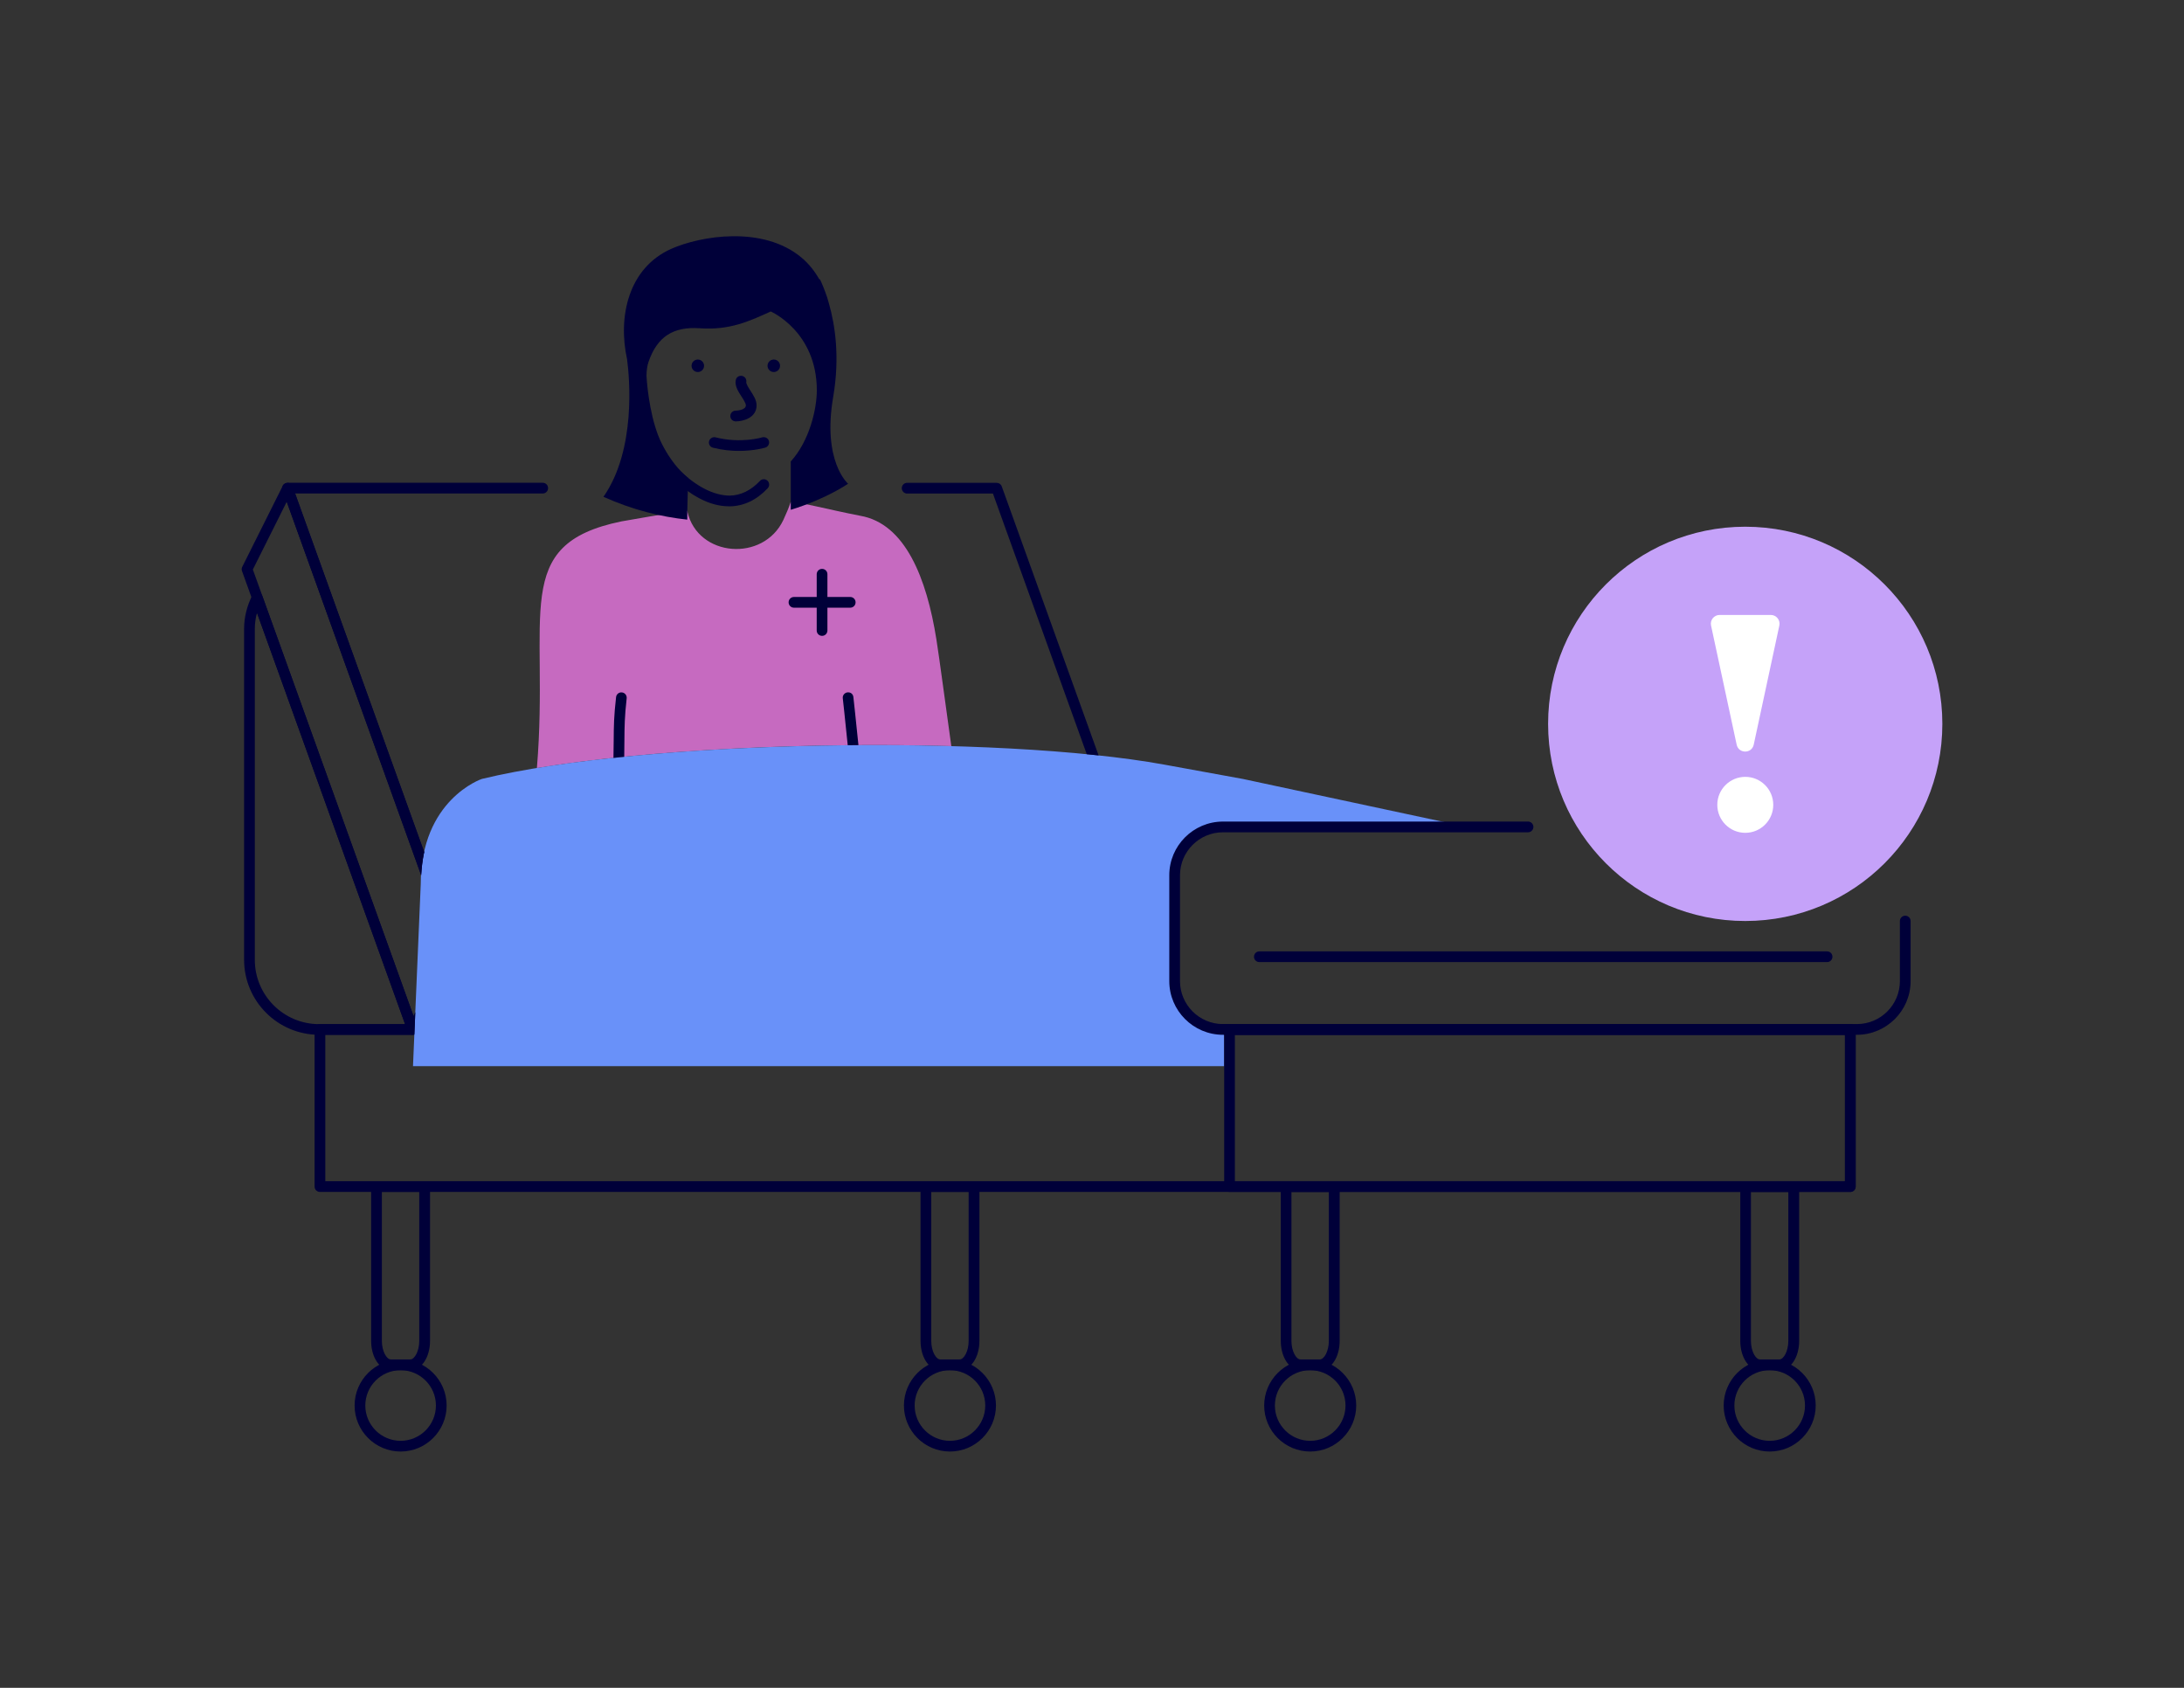 <?xml version="1.0" encoding="UTF-8"?>
<svg xmlns="http://www.w3.org/2000/svg" id="Layer_1" viewBox="0 0 366.84 283.46">
  <rect x="0" y="0" width="366.84" height="283.46" fill="#333333" stroke="none"/>
  <path d="M68.92,230.12h-3.28c-1.85,0-3.3-2.16-3.3-4.91v-25.92c0-.5.4-.9.9-.9h8.09c.5,0,.9.4.9.9v25.92c0,2.76-1.45,4.91-3.3,4.91ZM64.14,200.18v25.02c0,1.75.81,3.11,1.5,3.11h3.28c.7,0,1.5-1.36,1.5-3.11v-25.02h-6.29Z" fill="#000039" stroke-width="0"></path>
  <path d="M310.79,200.18H53.74c-.5,0-.9-.4-.9-.9v-26.39c0-.5.4-.9.9-.9h257.05c.5,0,.9.4.9.9v26.39c0,.5-.4.9-.9.9ZM54.64,198.38h255.25v-24.59H54.64v24.59Z" fill="#000039" stroke-width="0"></path>
  <path d="M69.31,173.79h-15.71c-6.95,0-12.6-5.65-12.6-12.6v-55.59c0-1.92.47-3.82,1.39-5.66.16-.32.41-.55.86-.5.36.02.67.26.79.59l26.11,72.54c.1.28.06.58-.11.82-.17.24-.44.38-.73.38ZM43.17,102.92c-.24.89-.37,1.79-.37,2.69v55.59c0,5.96,4.84,10.8,10.8,10.8h14.43l-24.87-69.07Z" fill="#000039" stroke-width="0"></path>
  <path d="M90.19,128.99c18.9-3.12,45.89-4.35,69.6-3.68-.97-6.89-1.96-14.49-2.51-17.95-1.63-10.24-5.23-19.44-12.8-20.74-5.53-1.08-9.6-2.21-11.66-2.32-.36,1.03-.78,2.04-1.24,3.02-3.35,7.12-14.36,6.28-16.12-1.39-.01-.05-.02-.09-.03-.14-1.92.15-11.07,1.78-11.07,1.78-18.8,3.87-12.03,15.55-14.18,41.42Z" fill="#c66ac0" stroke-width="0"></path>
  <path d="M132.82,85.62c6.04-1.86,9.63-4.38,9.63-4.38,0,0-4.37-3.73-2.5-14.59,1.16-6.77.28-12.14-.69-15.58-.18-.7-.39-1.38-.65-2.05-.49-1.33-.89-2.12-.89-2.12l-.09.03c-.77-1.35-1.73-2.6-2.98-3.65-6.49-5.46-17.02-3.66-21.9-1.49-7.17,3.19-9.01,11.34-7.42,18.56.4,3.08,1.55,15.16-3.97,23.09,4.99,2.23,9.71,3.36,14.08,3.83v-1.48l.15-5.5c-1.57-1.29-3.13-3.22-4.4-5.72-1.83-3.6-2.47-9.07-2.6-11.45,0-.02,0-.05,0-.08.02-.81.11-1.6.34-2.26,1.47-4.26,4.15-5.96,8.64-5.65,5.02.35,8.3-1.19,11.89-2.82,0,0,7.72,3.35,7.74,13.22,0,3.19-1.25,8.54-4.38,11.97h0v8.11Z" fill="#000039" stroke-width="0"></path>
  <path d="M123.57,70.77c-.5,0-.9-.4-.9-.9,0-.5.4-.9.9-.9.02,0,1.71-.04,1.71-.9,0-.33-.4-.96-.73-1.47-.56-.88-1.15-1.78-.97-2.75.09-.49.53-.81,1.05-.72.49.09.81.56.72,1.05-.05.27.43,1.01.71,1.45.5.78,1.02,1.58,1.02,2.44,0,2.13-2.29,2.7-3.51,2.7Z" fill="#000039" stroke-width="0"></path>
  <path d="M124.14,75.73c-1.3,0-2.79-.14-4.39-.54-.48-.12-.77-.61-.65-1.09.12-.48.62-.77,1.09-.65,4.25,1.08,7.8.02,7.83,0,.49-.12.98.12,1.13.59.14.47-.12.98-.59,1.13-.11.03-1.87.56-4.42.56Z" fill="#000039" stroke-width="0"></path>
  <path d="M128.92,61.43c0,.58.47,1.05,1.05,1.05.58,0,1.05-.47,1.05-1.05s-.47-1.05-1.05-1.05c-.58,0-1.05.47-1.05,1.05Z" fill="#000039" stroke-width="0"></path>
  <path d="M118.26,61.43c0,.58-.47,1.05-1.05,1.05-.58,0-1.05-.47-1.05-1.05,0-.58.47-1.05,1.05-1.05.58,0,1.05.47,1.05,1.05Z" fill="#000039" stroke-width="0"></path>
  <path d="M122.41,85.03c-3.1,0-6.38-1.68-9.77-5-.36-.35-.36-.92-.01-1.27.35-.36.92-.36,1.27-.01,3.09,3.03,5.98,4.44,8.65,4.49,1.87-.04,3.58-.87,5.09-2.47.34-.37.91-.38,1.27-.04.36.34.38.91.04,1.27-1.85,1.97-3.99,2.99-6.36,3.04-.06,0-.12,0-.18,0Z" fill="#000039" stroke-width="0"></path>
  <path d="M138.08,106.79c-.5,0-.9-.4-.9-.9v-9.45c0-.5.4-.9.9-.9s.9.4.9.9v9.45c0,.5-.4.9-.9.9Z" fill="#000039" stroke-width="0"></path>
  <path d="M142.81,102.06h-9.45c-.5,0-.9-.4-.9-.9s.4-.9.9-.9h9.45c.5,0,.9.4.9.9s-.4.9-.9.9Z" fill="#000039" stroke-width="0"></path>
  <path d="M205.41,172.89c-4.49,0-8.12-3.64-8.12-8.12v-17.77c0-4.49,3.64-8.12,8.12-8.12h41l-37.65-8.06-13.23-2.41c-27.86-5.07-87.08-4.25-114.6,2.41,0,0-10.26,3.43-10.26,17.69l-1.3,30.55h136.26v-5.26l-.21-.9Z" fill="#6991f9" stroke-width="0"></path>
  <path d="M69.75,170l-.3.61-26.98-74.96,5.69-11.38,22.58,62.73c.08-1.41.25-2.72.51-3.91l-22.11-61.41c-.12-.34-.44-.57-.79-.59-.32.03-.7.17-.86.5l-6.8,13.61c-.11.22-.13.47-.04.71l27.83,77.3c.12.34.44.57.79.59h.05c.1,0,.19-.05.28-.08l.16-3.71Z" fill="#000039" stroke-width="0"></path>
  <path d="M71.24,143.09l-21.67-60.21h41.59c.5,0,.9-.4.9-.9s-.4-.9-.9-.9h-42.87c-.29,0-.57.14-.73.38-.17.24-.21.54-.11.82l23.29,64.71c.08-1.41.25-2.72.51-3.91Z" fill="#000039" stroke-width="0"></path>
  <path d="M152.37,82.89h14.41l15.76,43.78c.67.07,1.33.13,1.99.2l-16.27-45.19c-.13-.36-.47-.59-.85-.59h-15.04c-.5,0-.9.4-.9.9s.4.9.9.9Z" fill="#000039" stroke-width="0"></path>
  <path d="M104.85,127.09c.02-1.04.03-1.94.03-2.72.02-2.44.03-3.92.38-7.09.06-.49-.3-.94-.79-.99-.5-.06-.94.3-.99.79-.37,3.27-.38,4.78-.4,7.28,0,.84-.02,1.8-.04,2.93.6-.07,1.19-.13,1.8-.19Z" fill="#000039" stroke-width="0"></path>
  <path d="M144.19,125.14c-.42-4.24-.82-7.76-.85-8.07-.05-.5-.45-.84-.99-.79-.49.06-.85.5-.79.99,0,.08.41,3.6.83,7.89.6,0,1.21-.02,1.81-.02Z" fill="#000039" stroke-width="0"></path>
  <path d="M310.79,200.18h-104.27c-.5,0-.9-.4-.9-.9v-26.39c0-.5.4-.9.9-.9h104.27c.5,0,.9.4.9.9v26.39c0,.5-.4.9-.9.9ZM207.42,198.38h102.47v-24.59h-102.47v24.59Z" fill="#000039" stroke-width="0"></path>
  <path d="M67.29,243.78c-4.26,0-7.73-3.47-7.73-7.73s3.47-7.73,7.73-7.73,7.73,3.47,7.73,7.73-3.47,7.73-7.73,7.73ZM67.29,230.12c-3.27,0-5.93,2.66-5.93,5.93s2.66,5.93,5.93,5.93,5.93-2.66,5.93-5.93-2.66-5.93-5.93-5.93Z" fill="#000039" stroke-width="0"></path>
  <path d="M161.2,230.12h-3.28c-1.85,0-3.3-2.16-3.3-4.91v-25.92c0-.5.4-.9.9-.9h8.09c.5,0,.9.4.9.9v25.92c0,2.76-1.45,4.91-3.3,4.91ZM156.42,200.18v25.02c0,1.75.81,3.11,1.5,3.11h3.28c.7,0,1.5-1.36,1.5-3.11v-25.02h-6.29Z" fill="#000039" stroke-width="0"></path>
  <path d="M159.56,243.78c-4.26,0-7.73-3.47-7.73-7.73s3.47-7.73,7.73-7.73,7.73,3.47,7.73,7.73-3.47,7.73-7.73,7.73ZM159.56,230.12c-3.27,0-5.93,2.66-5.93,5.93s2.66,5.93,5.93,5.93,5.93-2.66,5.93-5.93-2.66-5.93-5.93-5.93Z" fill="#000039" stroke-width="0"></path>
  <path d="M221.71,230.12h-3.28c-1.85,0-3.3-2.16-3.3-4.91v-25.92c0-.5.4-.9.9-.9h8.09c.5,0,.9.4.9.9v25.92c0,2.76-1.45,4.91-3.3,4.91ZM216.92,200.18v25.02c0,1.75.81,3.11,1.5,3.11h3.28c.7,0,1.5-1.36,1.5-3.11v-25.02h-6.29Z" fill="#000039" stroke-width="0"></path>
  <path d="M220.07,243.78c-4.26,0-7.73-3.47-7.73-7.73s3.47-7.73,7.73-7.73,7.73,3.47,7.73,7.73-3.47,7.73-7.73,7.73ZM220.07,230.12c-3.27,0-5.93,2.66-5.93,5.93s2.66,5.93,5.93,5.93,5.93-2.66,5.93-5.93-2.66-5.93-5.93-5.93Z" fill="#000039" stroke-width="0"></path>
  <path d="M298.89,230.12h-3.28c-1.85,0-3.3-2.16-3.3-4.91v-25.92c0-.5.4-.9.9-.9h8.09c.5,0,.9.4.9.9v25.92c0,2.76-1.45,4.91-3.3,4.91ZM294.1,200.18v25.02c0,1.75.81,3.11,1.5,3.11h3.28c.7,0,1.5-1.36,1.5-3.11v-25.02h-6.29Z" fill="#000039" stroke-width="0"></path>
  <path d="M297.25,243.78c-4.26,0-7.73-3.47-7.73-7.73s3.47-7.73,7.73-7.73,7.73,3.47,7.73,7.73-3.47,7.73-7.73,7.73ZM297.25,230.12c-3.27,0-5.93,2.66-5.93,5.93s2.66,5.93,5.93,5.93,5.93-2.66,5.93-5.93-2.66-5.93-5.93-5.93Z" fill="#000039" stroke-width="0"></path>
  <path d="M306.89,161.58h-95.36c-.5,0-.9-.4-.9-.9s.4-.9.9-.9h95.36c.5,0,.9.4.9.9s-.4.9-.9.9Z" fill="#000039" stroke-width="0"></path>
  <path d="M311.9,173.79h-106.48c-4.97,0-9.02-4.05-9.02-9.02v-17.77c0-4.97,4.05-9.02,9.02-9.02h51.24c.5,0,.9.4.9.9s-.4.9-.9.9h-51.24c-3.98,0-7.22,3.24-7.22,7.22v17.77c0,3.98,3.24,7.22,7.22,7.22h106.48c3.98,0,7.22-3.24,7.22-7.22v-10.08c0-.5.4-.9.9-.9s.9.4.9.9v10.08c0,4.97-4.05,9.02-9.02,9.02Z" fill="#000039" stroke-width="0"></path>
  <circle cx="293.14" cy="121.57" r="33.11" fill="#c5a2f9" stroke-width="0"></circle>
  <path d="M288.84,103.28h8.6c.93,0,1.63.86,1.43,1.78l-4.3,20c-.33,1.55-2.54,1.55-2.87,0l-4.3-20c-.2-.91.5-1.78,1.43-1.78ZM288.45,135.17c0,2.59,2.1,4.7,4.7,4.7,2.59,0,4.7-2.1,4.7-4.7,0-2.59-2.1-4.7-4.7-4.7-2.59,0-4.7,2.1-4.7,4.7Z" fill="#fff" stroke-width="0"></path>
</svg>
